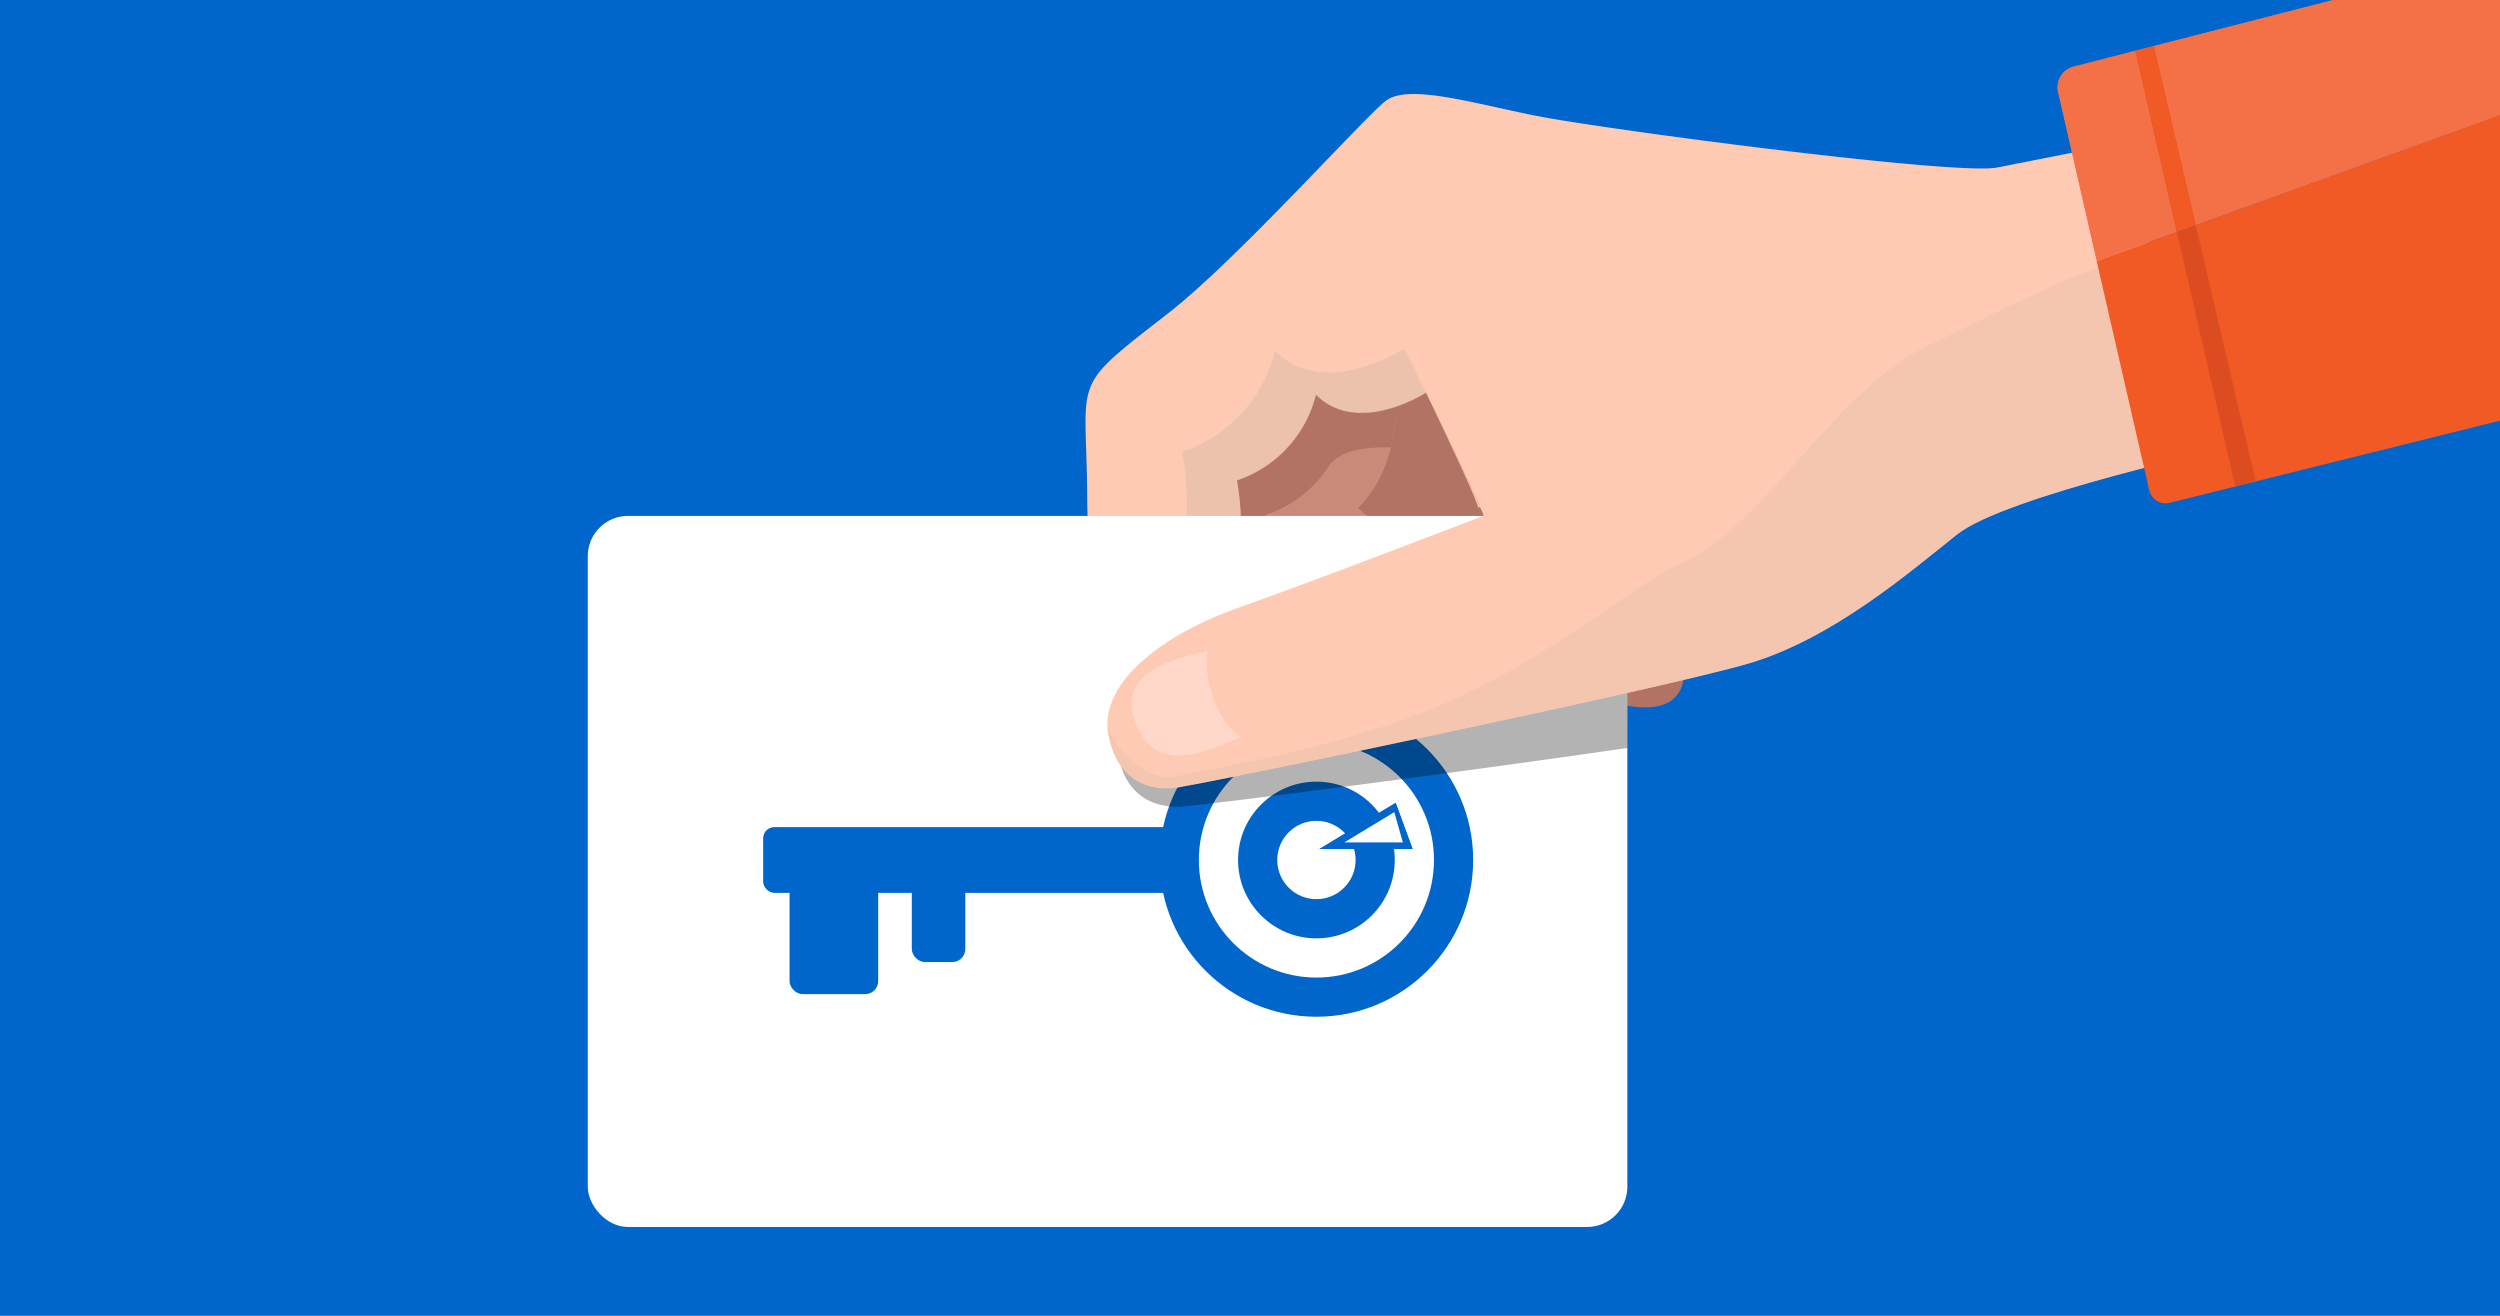 <svg xmlns="http://www.w3.org/2000/svg" viewBox="0 0 760 400">
  <defs>
    <style>
      .cls-1 {
        isolation: isolate;
      }

      .cls-2 {
        fill: #0066cb;
      }

      .cls-3 {
        fill: #b27264;
      }

      .cls-4 {
        fill: #c98a79;
      }

      .cls-5 {
        fill: #ffcab3;
      }

      .cls-6 {
        opacity: 0.5;
      }

      .cls-10, .cls-6, .cls-9 {
        mix-blend-mode: multiply;
      }

      .cls-10, .cls-7 {
        fill: #d9baa6;
      }

      .cls-8 {
        fill: #fff;
      }

      .cls-10, .cls-11, .cls-9 {
        opacity: 0.3;
      }

      .cls-11 {
        fill: #fbe7de;
      }

      .cls-12 {
        fill: #ffd8ca;
      }

      .cls-13 {
        fill: #f47047;
      }

      .cls-14 {
        fill: #f15a24;
      }

      .cls-15 {
        fill: #db4d21;
      }
    </style>
  </defs>
  <title>spid_clipArt_visualProduct</title>
  <g class="cls-1">
    <g id="Livello_1" data-name="Livello 1">
      <rect class="cls-2" width="760" height="400"/>
      <g>
        <g>
          <path class="cls-3" d="M467.08,101.89s2.77,23.58-11.41,37.23c0,0,25.74,20.44,25.74,35,0,0,35,18.34,30,34.1s-36.89-.68-36.89-.68L416.8,179.11,405.47,160.6l-3.27-25.25s1.71-19.29,3-19.5,16-15.44,17.65-16.26,17-8.86,19.57-8.63S467.08,101.89,467.08,101.89Z"/>
          <path class="cls-4" d="M424.23,117.21s2.77,23.58-11.41,37.24c0,0,25.74,20.43,25.74,35,0,0,35,18.34,30,34.11s-39.86,1.8-39.86,1.8L374,194.43l-11.33-18.51-3.27-25.25s1.71-19.3,3-19.5,16-15.44,17.65-16.26,17-8.86,19.56-8.63S424.23,117.21,424.23,117.21Z"/>
          <path class="cls-3" d="M386.37,201.44l-4.74-12.78c7.46-11,3.17-32.13,3.17-32.13a36.32,36.32,0,0,0,19-14.62c4-6.08,14.16-5.9,19-5.92a59.32,59.32,0,0,0,1.4-18.79s-22.06-10.71-24.64-10.94-17.87,7.81-19.56,8.63S363.7,131,362.39,131.17s-3,19.5-3,19.5l3.27,25.25L374,194.43Z"/>
          <path class="cls-5" d="M452.48,160.56c1-.24-19-41.23-19-41.23s-20.64,13.4-33.44.59A36.83,36.83,0,0,1,376,146s4.28,21.12-3.17,32.13l17.52,47.26-33,6.47-15.65-17.27s-10.85-16.52-11.19-63.87c-.26-37.17-5.59-31.94,25-55.8,20.18-15.71,59-58.94,65.66-64.19s25.26.29,45,4.32,124.5,17.86,140.23,16,26.63,54.22,26.63,54.22Z"/>
          <g>
            <path class="cls-5" d="M449.29,154.31l.67-.2c-4.57-10.22-13.9-29.42-16.06-33.85C440.74,134.48,450,154.14,449.29,154.31Z"/>
            <path class="cls-5" d="M450,154.11c1.72,3.82,2.76,6.39,2.51,6.45l180.59-55.28s-.52-2.65-1.48-6.76Z"/>
          </g>
          <g class="cls-6">
            <path class="cls-7" d="M390.06,224.67l-17.26-46.55a18.66,18.66,0,0,0,1.08-1.83h0c4.45-8.51,3.4-21.3,2.6-27.16h0l-.1-.69h0l-.09-.61s0,0,0,0c0-.18-.06-.36-.08-.51s0,0,0,0c0-.16,0-.3-.07-.43a.25.25,0,0,0,0,0c0-.25-.08-.45-.11-.58v0c0-.11,0-.18,0-.18a36.83,36.83,0,0,0,24-26.07c12.8,12.8,33.44-.59,33.44-.59l.45.93c-3.88-8.07-7-14.39-7-14.39s-24.25,15.75-39.29.7a43.27,43.27,0,0,1-28.24,30.63s5,24.82-3.73,37.76l2.78,7.51c-9,4.38-17.37,10-22.61,16.51,2.88,11.09,5.85,15.61,5.85,15.61l15.19,16.77c4.05-.77,10.41-2,18.35-3.64l.22.59,14.88-2.92-.27-.71Z"/>
          </g>
          <rect class="cls-8" x="178.68" y="156.84" width="316.03" height="216.16" rx="12.23" ry="12.23"/>
          <g>
            <rect class="cls-2" x="232" y="251.45" width="125.41" height="19.98" rx="3.38" ry="3.38"/>
            <circle class="cls-2" cx="400.19" cy="261.44" r="47.65"/>
            <circle class="cls-8" cx="400.19" cy="261.44" r="35.74"/>
            <circle class="cls-2" cx="400.19" cy="261.44" r="23.82"/>
            <circle class="cls-8" cx="400.19" cy="261.44" r="11.91"/>
            <rect class="cls-2" x="240.03" y="261.44" width="26.94" height="40.77" rx="3.94" ry="3.94"/>
            <rect class="cls-2" x="277.19" y="261.44" width="16.26" height="31.02" rx="3.94" ry="3.94"/>
          </g>
          <path class="cls-9" d="M494.71,194.42c-42.62,9.72-128.89,27.48-132,28.12-7.78,1.58-20.41,11.86-23.07,2.62a17.38,17.38,0,0,0,.11,2.65c2.46,20.7,21,17.24,21,17.24,8.7-.7,83.83-10.35,134-17.67Z"/>
          <path class="cls-5" d="M359.29,239.16c11.83-1.87,147.23-30,172.53-37.52s48.46-27.47,63.11-39.13,82.08-26.42,92.66-28.73S632.5,45.91,632.5,45.91L474.14,77.23l-23.27,79.62s-53.37,20.55-74.1,27.78S333.66,206.51,337,223.56C341,244,359.29,239.16,359.29,239.16Z"/>
          <path class="cls-10" d="M585.1,105.61c-27.1,13.16-49.36,54.93-74.29,65.69-13.37,5.76-42,31.2-78.32,45.32-31.42,12.22-70.43,18.19-74.35,19.29-7.63,2.17-18.09-6-21.44-15a17.39,17.39,0,0,0,.31,2.63c4,20.45,22.28,15.59,22.28,15.59,11.83-1.87,147.23-30,172.53-37.52s48.46-27.47,63.11-39.13,82.08-26.42,92.66-28.73c4-.87-21-42.81-31.16-58.45C632.59,81.21,604.14,96.37,585.1,105.61Z"/>
          <g>
            <path class="cls-11" d="M374,209.12l-28.83,10.23c6.58,18.32,24.27,7.19,32.75,4.61Z"/>
            <path class="cls-12" d="M370.69,196.81c-6.07,2.46-32,4.41-25.6,22.46,6.55,18.45,24.29,7.29,32.79,4.7"/>
            <path class="cls-5" d="M372.47,189.45c5.34-1.61,12.09,5.13,15.08,15.06s1.09,19.29-4.24,20.91-12.08-5.12-15.08-15S367.13,191.08,372.47,189.45Z"/>
          </g>
        </g>
        <path class="cls-13" d="M709.33,0H760V35L637.42,79.27,625.68,27.94a6.44,6.44,0,0,1,4.67-7.67Z"/>
        <path class="cls-14" d="M760,35v92.87l-100.46,25a5.07,5.07,0,0,1-6.16-3.79l-16-69.74Z"/>
      </g>
      <polygon class="cls-2" points="429.42 258.09 401.12 258.09 424.28 244.07 429.42 258.09"/>
      <polygon class="cls-2" points="429.42 258.09 401.12 258.09 424.28 244.07 429.42 258.09"/>
      <polygon class="cls-8" points="408.67 256.09 423.86 246.89 426.48 256.09 408.67 256.09"/>
      <path class="cls-13" d="M709.33,0H760V35L637.42,79.27,625.68,27.94a6.44,6.44,0,0,1,4.67-7.67Z"/>
      <polygon class="cls-15" points="649.15 15.45 654.75 14.01 685.74 146.29 679.5 147.84 649.15 15.45"/>
      <polygon class="cls-14" points="654.75 14.01 649.15 15.45 661.77 70.47 667.49 68.4 654.75 14.01"/>
    </g>
  </g>
</svg>
